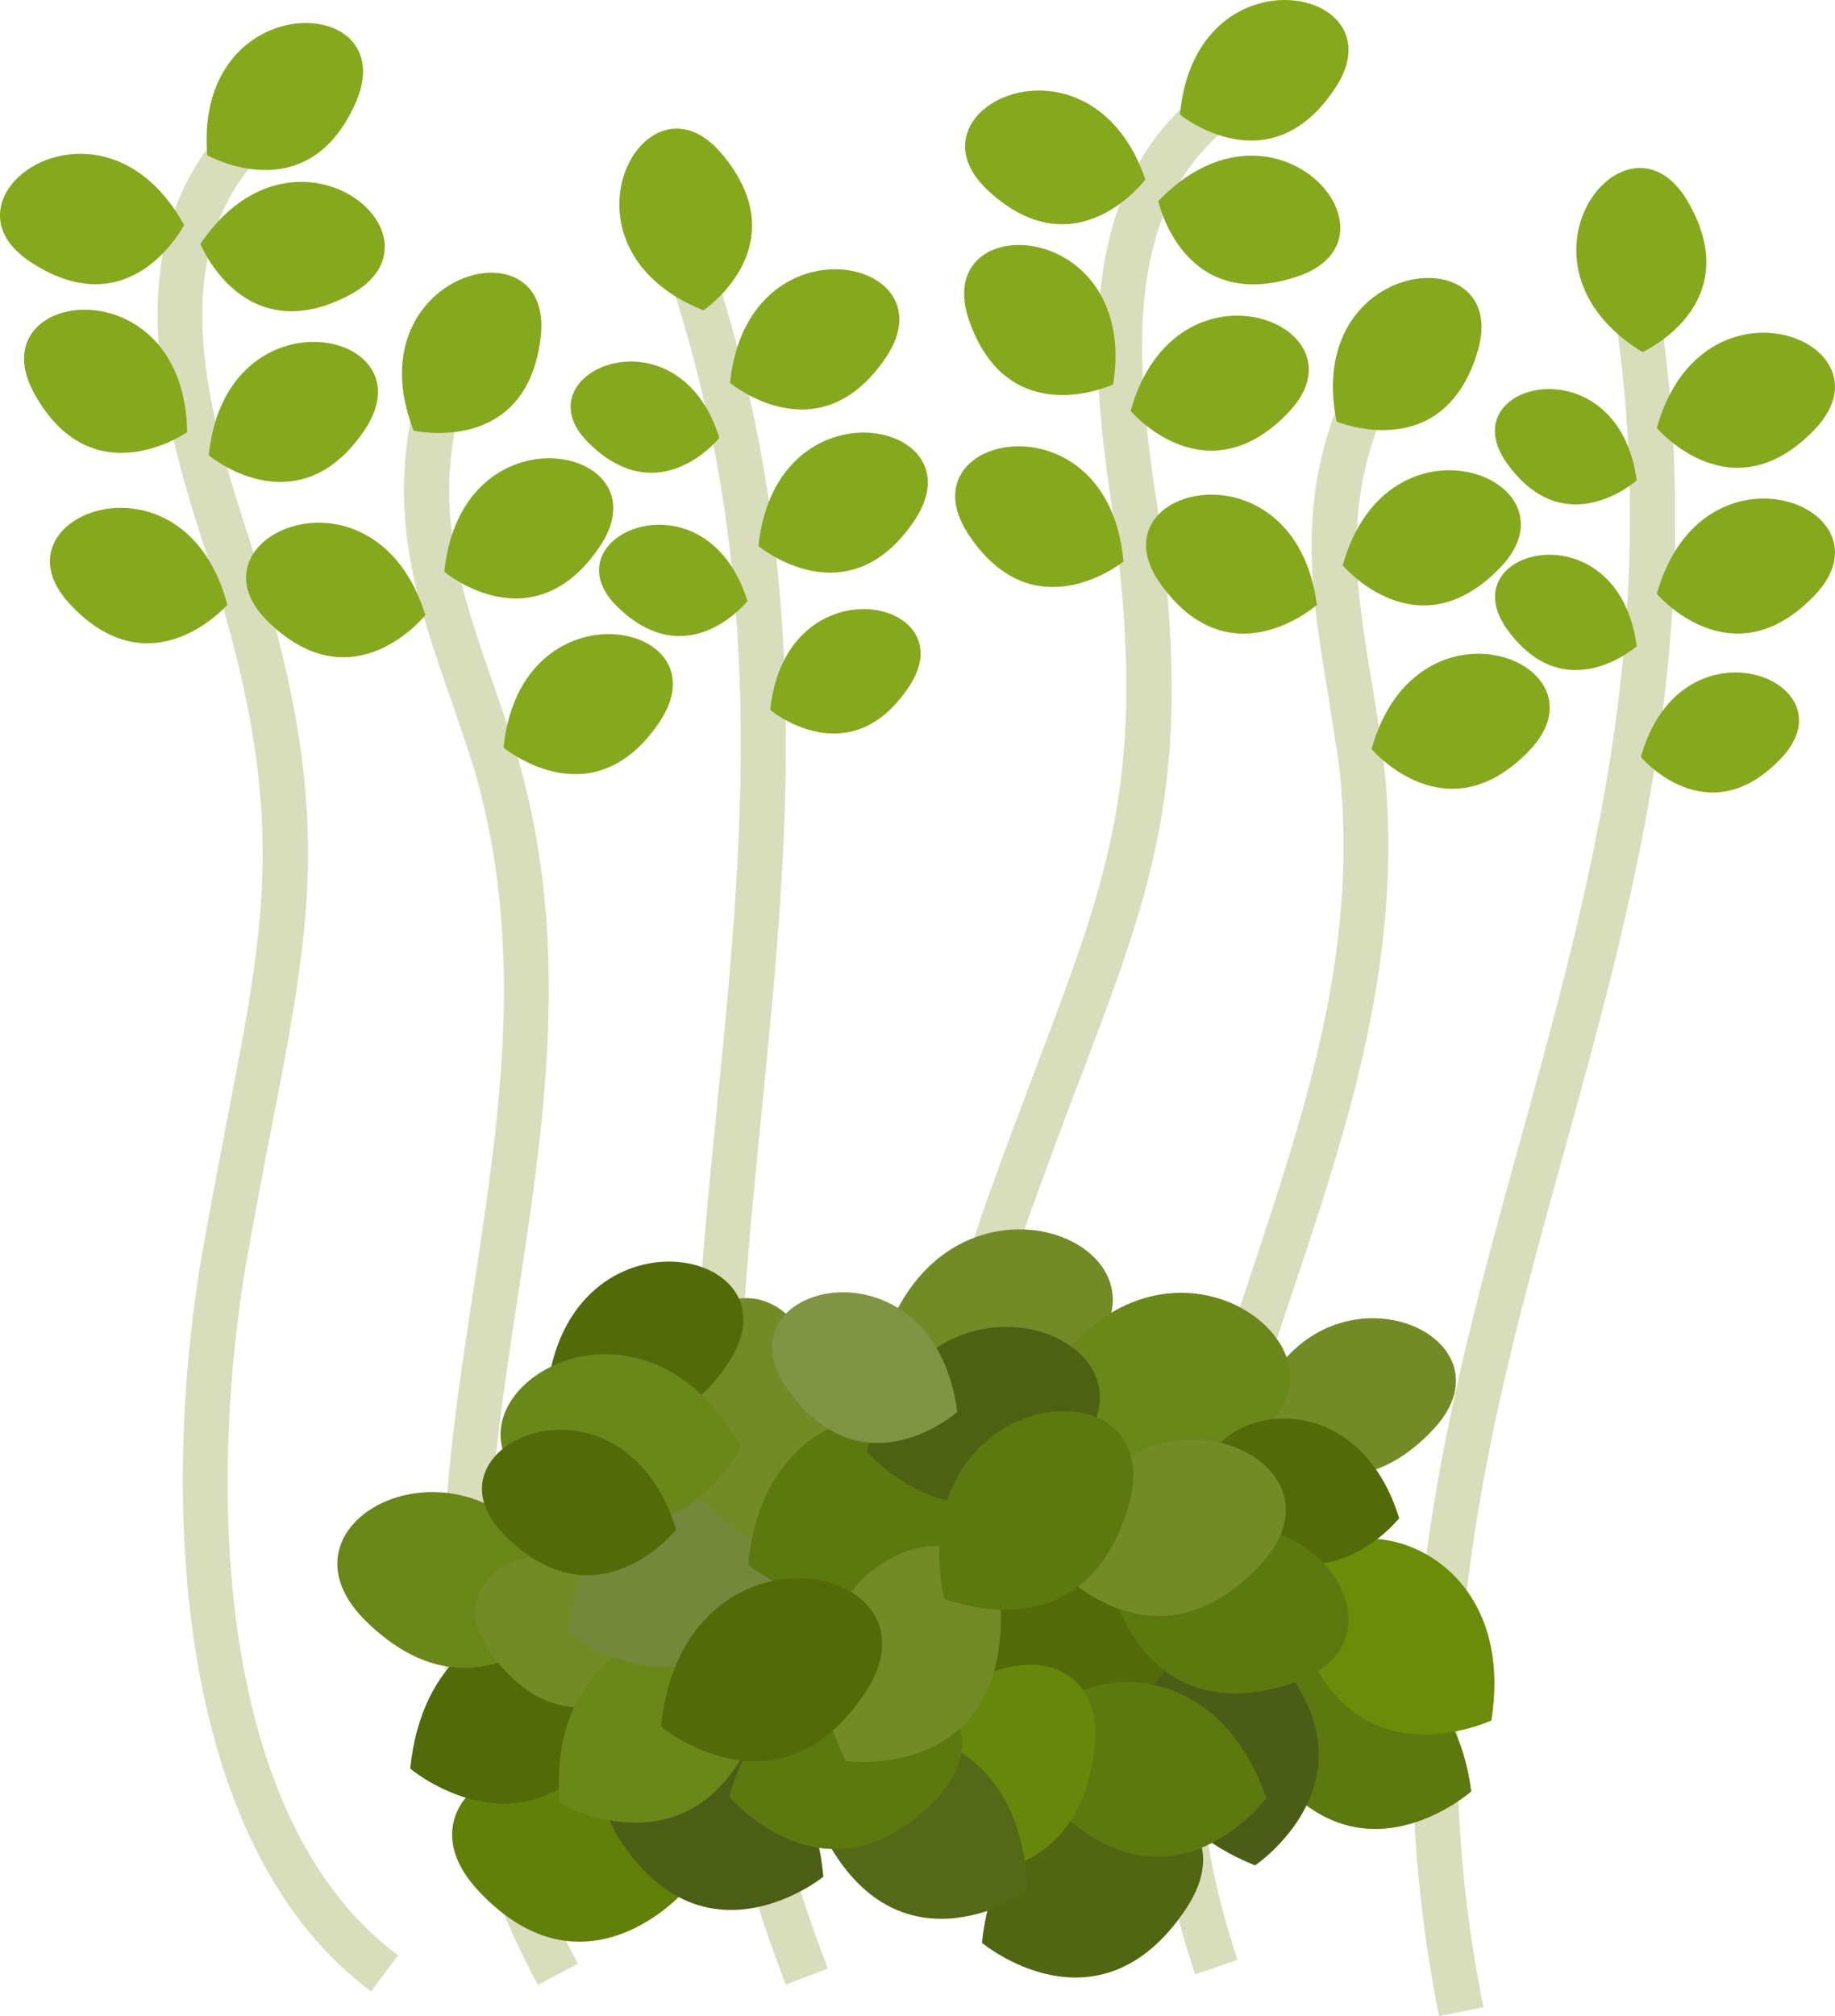 <?xml version="1.0" encoding="UTF-8" standalone="no"?>
<!-- Creator: CorelDRAW Home & Student X7 -->

<svg
   xmlns:dc="http://purl.org/dc/elements/1.1/"
   xmlns:cc="http://creativecommons.org/ns#"
   xmlns:rdf="http://www.w3.org/1999/02/22-rdf-syntax-ns#"
   xmlns:svg="http://www.w3.org/2000/svg"
   xmlns="http://www.w3.org/2000/svg"
   xmlns:sodipodi="http://sodipodi.sourceforge.net/DTD/sodipodi-0.dtd"
   xmlns:inkscape="http://www.inkscape.org/namespaces/inkscape"
   xml:space="preserve"
   width="48.369mm"
   height="53.129mm"
   version="1.1"
   style="clip-rule:evenodd;fill-rule:evenodd;image-rendering:optimizeQuality;shape-rendering:geometricPrecision;text-rendering:geometricPrecision"
   viewBox="0 0 4836.924 5312.94"
   id="svg149"
   sodipodi:docname="2441.svg"
   inkscape:version="0.92.4 (5da689c313, 2019-01-14)"><sodipodi:namedview
   pagecolor="#ffffff"
   bordercolor="#666666"
   borderopacity="1"
   objecttolerance="10"
   gridtolerance="10"
   guidetolerance="10"
   inkscape:pageopacity="0"
   inkscape:pageshadow="2"
   inkscape:window-width="640"
   inkscape:window-height="480"
   id="namedview151"
   showgrid="false"
   inkscape:zoom="0.2102413"
   inkscape:cx="102.62346"
   inkscape:cy="85.719683"
   inkscape:window-x="0"
   inkscape:window-y="0"
   inkscape:window-maximized="0"
   inkscape:current-layer="svg149" />
 <defs
   id="defs4">
  <style
   type="text/css"
   id="style2">
   <![CDATA[
    .fil15 {fill:#819443;fill-rule:nonzero}
    .fil2 {fill:#728B26;fill-rule:nonzero}
    .fil9 {fill:#4B5C17;fill-rule:nonzero}
    .fil8 {fill:#4C5E16;fill-rule:nonzero}
    .fil14 {fill:#4D6112;fill-rule:nonzero}
    .fil11 {fill:#516611;fill-rule:nonzero}
    .fil6 {fill:#526B08;fill-rule:nonzero}
    .fil13 {fill:#546915;fill-rule:nonzero}
    .fil4 {fill:#5E7810;fill-rule:nonzero}
    .fil3 {fill:#628007;fill-rule:nonzero}
    .fil12 {fill:#68870A;fill-rule:nonzero}
    .fil5 {fill:#6B8C08;fill-rule:nonzero}
    .fil7 {fill:#6C8719;fill-rule:nonzero}
    .fil10 {fill:#74873A;fill-rule:nonzero}
    .fil1 {fill:#86A81D;fill-rule:nonzero}
    .fil0 {fill:#D8DDBC;fill-rule:nonzero}
   ]]>
  </style>
 </defs>
 <g
   id="Vrstva_x0020_1"
   transform="translate(-7784.754,-11805.06)">
  <g
   id="_493709040">
   <path
   class="fil0"
   d="m 9203,17036 c -351,-647 -259,-1251 -170,-1834 70,-460 136,-896 5,-1359 -20,-66 -43,-131 -64,-193 -91,-261 -170,-487 -94,-796 l 116,28 c -68,275 2,475 90,729 22,63 45,129 66,199 139,489 67,957 -2,1410 -90,590 -174,1147 158,1760 z"
   id="path7"
   inkscape:connector-curvature="0"
   style="fill:#d8ddbc;fill-rule:nonzero" />
   <path
   class="fil0"
   d="m 9856,17035 c -327,-846 -253,-1594 -181,-2317 68,-683 138,-1389 -127,-2186 l 113,-38 c 273,822 201,1540 132,2235 -74,743 -143,1444 174,2264 z"
   id="path9"
   inkscape:connector-curvature="0"
   style="fill:#d8ddbc;fill-rule:nonzero" />
   <path
   class="fil0"
   d="m 8763,17053 c -496,-367 -559,-1225 -452,-1906 26,-151 52,-283 74,-400 108,-554 162,-832 -73,-1536 -115,-357 -199,-760 49,-1052 l 91,77 c -210,247 -137,597 -27,938 244,733 188,1021 77,1595 -23,117 -48,248 -74,397 -101,646 -48,1456 406,1792 z"
   id="path11"
   inkscape:connector-curvature="0"
   style="fill:#d8ddbc;fill-rule:nonzero" />
   <path
   class="fil1"
   d="m 8331,12214 c 0,0 265,151 392,-140 126,-291 -428,-306 -392,140 z"
   id="path13"
   inkscape:connector-curvature="0"
   style="fill:#86a81d;fill-rule:nonzero" />
   <path
   class="fil1"
   d="m 9639,12623 c 0,0 253,-170 48,-413 -204,-242 -464,247 -48,413 z"
   id="path15"
   inkscape:connector-curvature="0"
   style="fill:#86a81d;fill-rule:nonzero" />
   <path
   class="fil1"
   d="m 8313,12448 c 0,0 114,283 394,134 280,-150 -145,-505 -394,-134 z"
   id="path17"
   inkscape:connector-curvature="0"
   style="fill:#86a81d;fill-rule:nonzero" />
   <path
   class="fil1"
   d="m 8335,13005 c 0,0 234,196 411,-67 176,-263 -366,-377 -411,67 z"
   id="path19"
   inkscape:connector-curvature="0"
   style="fill:#86a81d;fill-rule:nonzero" />
   <path
   class="fil1"
   d="m 8956,13312 c 0,0 233,196 410,-67 177,-263 -365,-378 -410,67 z"
   id="path21"
   inkscape:connector-curvature="0"
   style="fill:#86a81d;fill-rule:nonzero" />
   <path
   class="fil1"
   d="m 9112,13775 c 0,0 234,196 411,-67 177,-263 -365,-377 -411,67 z"
   id="path23"
   inkscape:connector-curvature="0"
   style="fill:#86a81d;fill-rule:nonzero" />
   <path
   class="fil1"
   d="m 9784,13244 c 0,0 234,196 411,-67 177,-263 -365,-377 -411,67 z"
   id="path25"
   inkscape:connector-curvature="0"
   style="fill:#86a81d;fill-rule:nonzero" />
   <path
   class="fil1"
   d="m 9815,13676 c 0,0 208,174 365,-60 157,-233 -324,-335 -365,60 z"
   id="path27"
   inkscape:connector-curvature="0"
   style="fill:#86a81d;fill-rule:nonzero" />
   <path
   class="fil1"
   d="m 9709,12814 c 0,0 234,196 411,-67 177,-263 -365,-378 -411,67 z"
   id="path29"
   inkscape:connector-curvature="0"
   style="fill:#86a81d;fill-rule:nonzero" />
   <path
   class="fil1"
   d="m 8875,12940 c 0,0 298,68 335,-246 37,-315 -497,-170 -335,246 z"
   id="path31"
   inkscape:connector-curvature="0"
   style="fill:#86a81d;fill-rule:nonzero" />
   <path
   class="fil1"
   d="m 8270,12398 c 0,0 -139,272 -404,98 -266,-173 188,-490 404,-98 z"
   id="path33"
   inkscape:connector-curvature="0"
   style="fill:#86a81d;fill-rule:nonzero" />
   <path
   class="fil1"
   d="m 8278,12944 c 0,0 -250,175 -403,-102 -153,-278 397,-344 403,102 z"
   id="path35"
   inkscape:connector-curvature="0"
   style="fill:#86a81d;fill-rule:nonzero" />
   <path
   class="fil1"
   d="m 8384,13399 c 0,0 -201,230 -416,-3 -215,-232 303,-429 416,3 z"
   id="path37"
   inkscape:connector-curvature="0"
   style="fill:#86a81d;fill-rule:nonzero" />
   <path
   class="fil1"
   d="m 8906,13426 c 0,0 -190,239 -416,16 -225,-223 283,-443 416,-16 z"
   id="path39"
   inkscape:connector-curvature="0"
   style="fill:#86a81d;fill-rule:nonzero" />
   <path
   class="fil1"
   d="m 9755,13389 c 0,0 -157,198 -344,14 -187,-185 234,-367 344,-14 z"
   id="path41"
   inkscape:connector-curvature="0"
   style="fill:#86a81d;fill-rule:nonzero" />
   <path
   class="fil1"
   d="m 9681,12959 c 0,0 -158,198 -345,13 -187,-184 235,-366 345,-13 z"
   id="path43"
   inkscape:connector-curvature="0"
   style="fill:#86a81d;fill-rule:nonzero" />
   <path
   class="fil0"
   d="m 10935,17008 c -236,-698 -43,-1277 144,-1836 147,-442 287,-860 237,-1338 -10,-70 -21,-137 -31,-202 -45,-273 -84,-509 43,-800 l 109,47 c -113,260 -79,469 -35,733 11,66 22,135 31,208 54,505 -96,955 -241,1389 -189,566 -368,1101 -145,1761 z"
   id="path45"
   inkscape:connector-curvature="0"
   style="fill:#d8ddbc;fill-rule:nonzero" />
   <path
   class="fil0"
   d="m 11578,17118 c -179,-889 22,-1614 216,-2314 183,-662 372,-1345 247,-2176 l 117,-18 c 130,856 -63,1552 -249,2225 -199,719 -388,1398 -214,2260 z"
   id="path47"
   inkscape:connector-curvature="0"
   style="fill:#d8ddbc;fill-rule:nonzero" />
   <path
   class="fil0"
   d="m 10498,16950 c -427,-447 -342,-1303 -121,-1956 51,-144 99,-270 141,-381 200,-528 301,-792 190,-1526 -53,-371 -68,-783 227,-1029 l 76,91 c -249,208 -237,566 -186,921 116,764 12,1038 -196,1585 -42,110 -89,236 -140,378 -209,619 -295,1427 95,1835 z"
   id="path49"
   inkscape:connector-curvature="0"
   style="fill:#d8ddbc;fill-rule:nonzero" />
   <path
   class="fil1"
   d="m 10895,12107 c 0,0 237,194 410,-71 174,-265 -369,-374 -410,71 z"
   id="path51"
   inkscape:connector-curvature="0"
   style="fill:#86a81d;fill-rule:nonzero" />
   <path
   class="fil1"
   d="m 12114,12733 c 0,0 279,-125 119,-398 -161,-274 -500,164 -119,398 z"
   id="path53"
   inkscape:connector-curvature="0"
   style="fill:#86a81d;fill-rule:nonzero" />
   <path
   class="fil1"
   d="m 10838,12335 c 0,0 64,299 366,199 301,-100 -57,-522 -366,-199 z"
   id="path55"
   inkscape:connector-curvature="0"
   style="fill:#86a81d;fill-rule:nonzero" />
   <path
   class="fil1"
   d="m 10765,12888 c 0,0 197,233 416,4 219,-229 -296,-434 -416,-4 z"
   id="path57"
   inkscape:connector-curvature="0"
   style="fill:#86a81d;fill-rule:nonzero" />
   <path
   class="fil1"
   d="m 11324,13295 c 0,0 197,234 416,5 219,-229 -295,-435 -416,-5 z"
   id="path59"
   inkscape:connector-curvature="0"
   style="fill:#86a81d;fill-rule:nonzero" />
   <path
   class="fil1"
   d="m 11400,13779 c 0,0 197,233 416,4 219,-229 -295,-434 -416,-4 z"
   id="path61"
   inkscape:connector-curvature="0"
   style="fill:#86a81d;fill-rule:nonzero" />
   <path
   class="fil1"
   d="m 12152,13370 c 0,0 197,233 416,4 219,-229 -295,-434 -416,-4 z"
   id="path63"
   inkscape:connector-curvature="0"
   style="fill:#86a81d;fill-rule:nonzero" />
   <path
   class="fil1"
   d="m 12110,13800 c 0,0 175,208 369,4 195,-203 -262,-386 -369,-4 z"
   id="path65"
   inkscape:connector-curvature="0"
   style="fill:#86a81d;fill-rule:nonzero" />
   <path
   class="fil1"
   d="m 12152,12933 c 0,0 197,233 416,4 219,-229 -296,-434 -416,-4 z"
   id="path67"
   inkscape:connector-curvature="0"
   style="fill:#86a81d;fill-rule:nonzero" />
   <path
   class="fil1"
   d="m 11308,12916 c 0,0 282,118 372,-186 90,-304 -461,-252 -372,186 z"
   id="path69"
   inkscape:connector-curvature="0"
   style="fill:#86a81d;fill-rule:nonzero" />
   <path
   class="fil1"
   d="m 10804,12278 c 0,0 -183,245 -415,29 -232,-216 269,-451 415,-29 z"
   id="path71"
   inkscape:connector-curvature="0"
   style="fill:#86a81d;fill-rule:nonzero" />
   <path
   class="fil1"
   d="m 10719,12818 c 0,0 -276,130 -380,-169 -103,-300 450,-272 380,169 z"
   id="path73"
   inkscape:connector-curvature="0"
   style="fill:#86a81d;fill-rule:nonzero" />
   <path
   class="fil1"
   d="m 10746,13285 c 0,0 -237,192 -410,-74 -172,-266 372,-371 410,74 z"
   id="path75"
   inkscape:connector-curvature="0"
   style="fill:#86a81d;fill-rule:nonzero" />
   <path
   class="fil1"
   d="m 11256,13399 c 0,0 -228,203 -412,-55 -185,-257 354,-387 412,55 z"
   id="path77"
   inkscape:connector-curvature="0"
   style="fill:#86a81d;fill-rule:nonzero" />
   <path
   class="fil1"
   d="m 12099,13508 c 0,0 -189,168 -342,-45 -152,-214 294,-322 342,45 z"
   id="path79"
   inkscape:connector-curvature="0"
   style="fill:#86a81d;fill-rule:nonzero" />
   <path
   class="fil1"
   d="m 12099,13071 c 0,0 -189,169 -342,-45 -153,-214 293,-321 342,45 z"
   id="path81"
   inkscape:connector-curvature="0"
   style="fill:#86a81d;fill-rule:nonzero" />
  </g>
  <path
   class="fil2"
   d="m 11077,15570 c 0,0 229,272 483,5 255,-265 -343,-504 -483,-5 z"
   id="path84"
   inkscape:connector-curvature="0"
   style="fill:#728b26;fill-rule:nonzero" />
  <path
   class="fil2"
   d="m 10104,15373 c 0,0 258,304 544,5 286,-299 -386,-567 -544,-5 z"
   id="path86"
   inkscape:connector-curvature="0"
   style="fill:#728b26;fill-rule:nonzero" />
  <path
   class="fil3"
   d="m 9588,16790 c 0,0 -263,300 -544,-4 -281,-304 396,-561 544,4 z"
   id="path88"
   inkscape:connector-curvature="0"
   style="fill:#628007;fill-rule:nonzero" />
  <path
   class="fil4"
   d="m 11663,16526 c 0,0 -298,265 -539,-72 -241,-336 463,-506 539,72 z"
   id="path90"
   inkscape:connector-curvature="0"
   style="fill:#5e7810;fill-rule:nonzero" />
  <path
   class="fil5"
   d="m 11716,16339 c 0,0 -361,170 -497,-220 -134,-392 588,-356 497,220 z"
   id="path92"
   inkscape:connector-curvature="0"
   style="fill:#6b8c08;fill-rule:nonzero" />
  <path
   class="fil6"
   d="m 8866,16466 c 0,0 305,257 536,-87 231,-344 -477,-494 -536,87 z"
   id="path94"
   inkscape:connector-curvature="0"
   style="fill:#526b08;fill-rule:nonzero" />
  <path
   class="fil7"
   d="m 9292,16055 c 0,0 -249,313 -544,21 -294,-291 370,-579 544,-21 z"
   id="path96"
   inkscape:connector-curvature="0"
   style="fill:#6c8719;fill-rule:nonzero" />
  <path
   class="fil8"
   d="m 9955,16751 c 0,0 -310,251 -536,-97 -225,-348 486,-485 536,97 z"
   id="path98"
   inkscape:connector-curvature="0"
   style="fill:#4c5e16;fill-rule:nonzero" />
  <path
   class="fil2"
   d="m 9527,16222 c 0,0 -247,221 -447,-59 -200,-280 383,-420 447,59 z"
   id="path100"
   inkscape:connector-curvature="0"
   style="fill:#728b26;fill-rule:nonzero" />
  <path
   class="fil7"
   d="m 9260,16557 c 0,0 346,198 512,-183 165,-380 -559,-400 -512,183 z"
   id="path102"
   inkscape:connector-curvature="0"
   style="fill:#6c8719;fill-rule:nonzero" />
  <path
   class="fil9"
   d="m 11093,16721 c 0,0 331,-222 63,-540 -267,-316 -606,323 -63,540 z"
   id="path104"
   inkscape:connector-curvature="0"
   style="fill:#4b5c17;fill-rule:nonzero" />
  <path
   class="fil7"
   d="m 10551,15426 c 0,0 149,370 515,175 365,-196 -190,-660 -515,-175 z"
   id="path106"
   inkscape:connector-curvature="0"
   style="fill:#6c8719;fill-rule:nonzero" />
  <path
   class="fil10"
   d="m 9283,16106 c 0,0 306,256 537,-88 230,-343 -478,-492 -537,88 z"
   id="path108"
   inkscape:connector-curvature="0"
   style="fill:#74873a;fill-rule:nonzero" />
  <path
   class="fil11"
   d="m 10373,16925 c 0,0 306,256 537,-88 231,-343 -477,-492 -537,88 z"
   id="path110"
   inkscape:connector-curvature="0"
   style="fill:#516611;fill-rule:nonzero" />
  <path
   class="fil6"
   d="m 10311,16304 c 0,0 306,257 537,-87 231,-344 -477,-493 -537,87 z"
   id="path112"
   inkscape:connector-curvature="0"
   style="fill:#526b08;fill-rule:nonzero" />
  <path
   class="fil4"
   d="m 11123,16544 c 0,0 -240,320 -543,38 -303,-282 352,-589 543,-38 z"
   id="path114"
   inkscape:connector-curvature="0"
   style="fill:#5e7810;fill-rule:nonzero" />
  <path
   class="fil2"
   d="m 9760,15860 c 0,0 365,-163 156,-520 -211,-358 -654,215 -156,520 z"
   id="path116"
   inkscape:connector-curvature="0"
   style="fill:#728b26;fill-rule:nonzero" />
  <path
   class="fil6"
   d="m 9226,15477 c 0,0 272,228 477,-78 206,-305 -423,-438 -477,78 z"
   id="path118"
   inkscape:connector-curvature="0"
   style="fill:#526b08;fill-rule:nonzero" />
  <path
   class="fil12"
   d="m 10232,16736 c 0,0 389,89 437,-321 49,-412 -649,-223 -437,321 z"
   id="path120"
   inkscape:connector-curvature="0"
   style="fill:#68870a;fill-rule:nonzero" />
  <path
   class="fil7"
   d="m 9738,15619 c 0,0 -181,355 -528,128 -347,-226 246,-640 528,-128 z"
   id="path122"
   inkscape:connector-curvature="0"
   style="fill:#6c8719;fill-rule:nonzero" />
  <path
   class="fil13"
   d="m 10492,16791 c 0,0 -327,228 -527,-134 -200,-363 519,-449 527,134 z"
   id="path124"
   inkscape:connector-curvature="0"
   style="fill:#546915;fill-rule:nonzero" />
  <path
   class="fil6"
   d="m 11473,15806 c 0,0 -205,259 -449,19 -245,-242 305,-480 449,-19 z"
   id="path126"
   inkscape:connector-curvature="0"
   style="fill:#526b08;fill-rule:nonzero" />
  <path
   class="fil6"
   d="m 9567,15836 c 0,0 -206,259 -450,17 -245,-241 307,-478 450,-17 z"
   id="path128"
   inkscape:connector-curvature="0"
   style="fill:#526b08;fill-rule:nonzero" />
  <path
   class="fil4"
   d="m 9757,15929 c 0,0 310,254 536,-92 227,-347 -482,-489 -536,92 z"
   id="path130"
   inkscape:connector-curvature="0"
   style="fill:#5e7810;fill-rule:nonzero" />
  <path
   class="fil4"
   d="m 10713,15981 c 0,0 84,391 478,260 394,-131 -74,-682 -478,-260 z"
   id="path132"
   inkscape:connector-curvature="0"
   style="fill:#5e7810;fill-rule:nonzero" />
  <path
   class="fil14"
   d="m 10070,15630 c 0,0 258,305 544,5 286,-299 -387,-567 -544,-5 z"
   id="path134"
   inkscape:connector-curvature="0"
   style="fill:#4d6112;fill-rule:nonzero" />
  <path
   class="fil4"
   d="m 9707,16540 c 0,0 258,306 544,7 286,-299 -385,-568 -544,-7 z"
   id="path136"
   inkscape:connector-curvature="0"
   style="fill:#5e7810;fill-rule:nonzero" />
  <path
   class="fil2"
   d="m 10560,15927 c 0,0 258,304 544,5 286,-299 -386,-567 -544,-5 z"
   id="path138"
   inkscape:connector-curvature="0"
   style="fill:#728b26;fill-rule:nonzero" />
  <path
   class="fil2"
   d="m 10014,16446 c 0,0 395,55 409,-359 14,-414 -666,-165 -409,359 z"
   id="path140"
   inkscape:connector-curvature="0"
   style="fill:#728b26;fill-rule:nonzero" />
  <path
   class="fil4"
   d="m 10273,16018 c 0,0 369,154 486,-243 118,-397 -602,-329 -486,243 z"
   id="path142"
   inkscape:connector-curvature="0"
   style="fill:#5e7810;fill-rule:nonzero" />
  <path
   class="fil15"
   d="m 10308,15526 c 0,0 -247,219 -447,-59 -199,-280 384,-421 447,59 z"
   id="path144"
   inkscape:connector-curvature="0"
   style="fill:#819443;fill-rule:nonzero" />
  <path
   class="fil6"
   d="m 9527,16355 c 0,0 306,256 537,-87 231,-344 -477,-494 -537,87 z"
   id="path146"
   inkscape:connector-curvature="0"
   style="fill:#526b08;fill-rule:nonzero" />
 </g>
</svg>